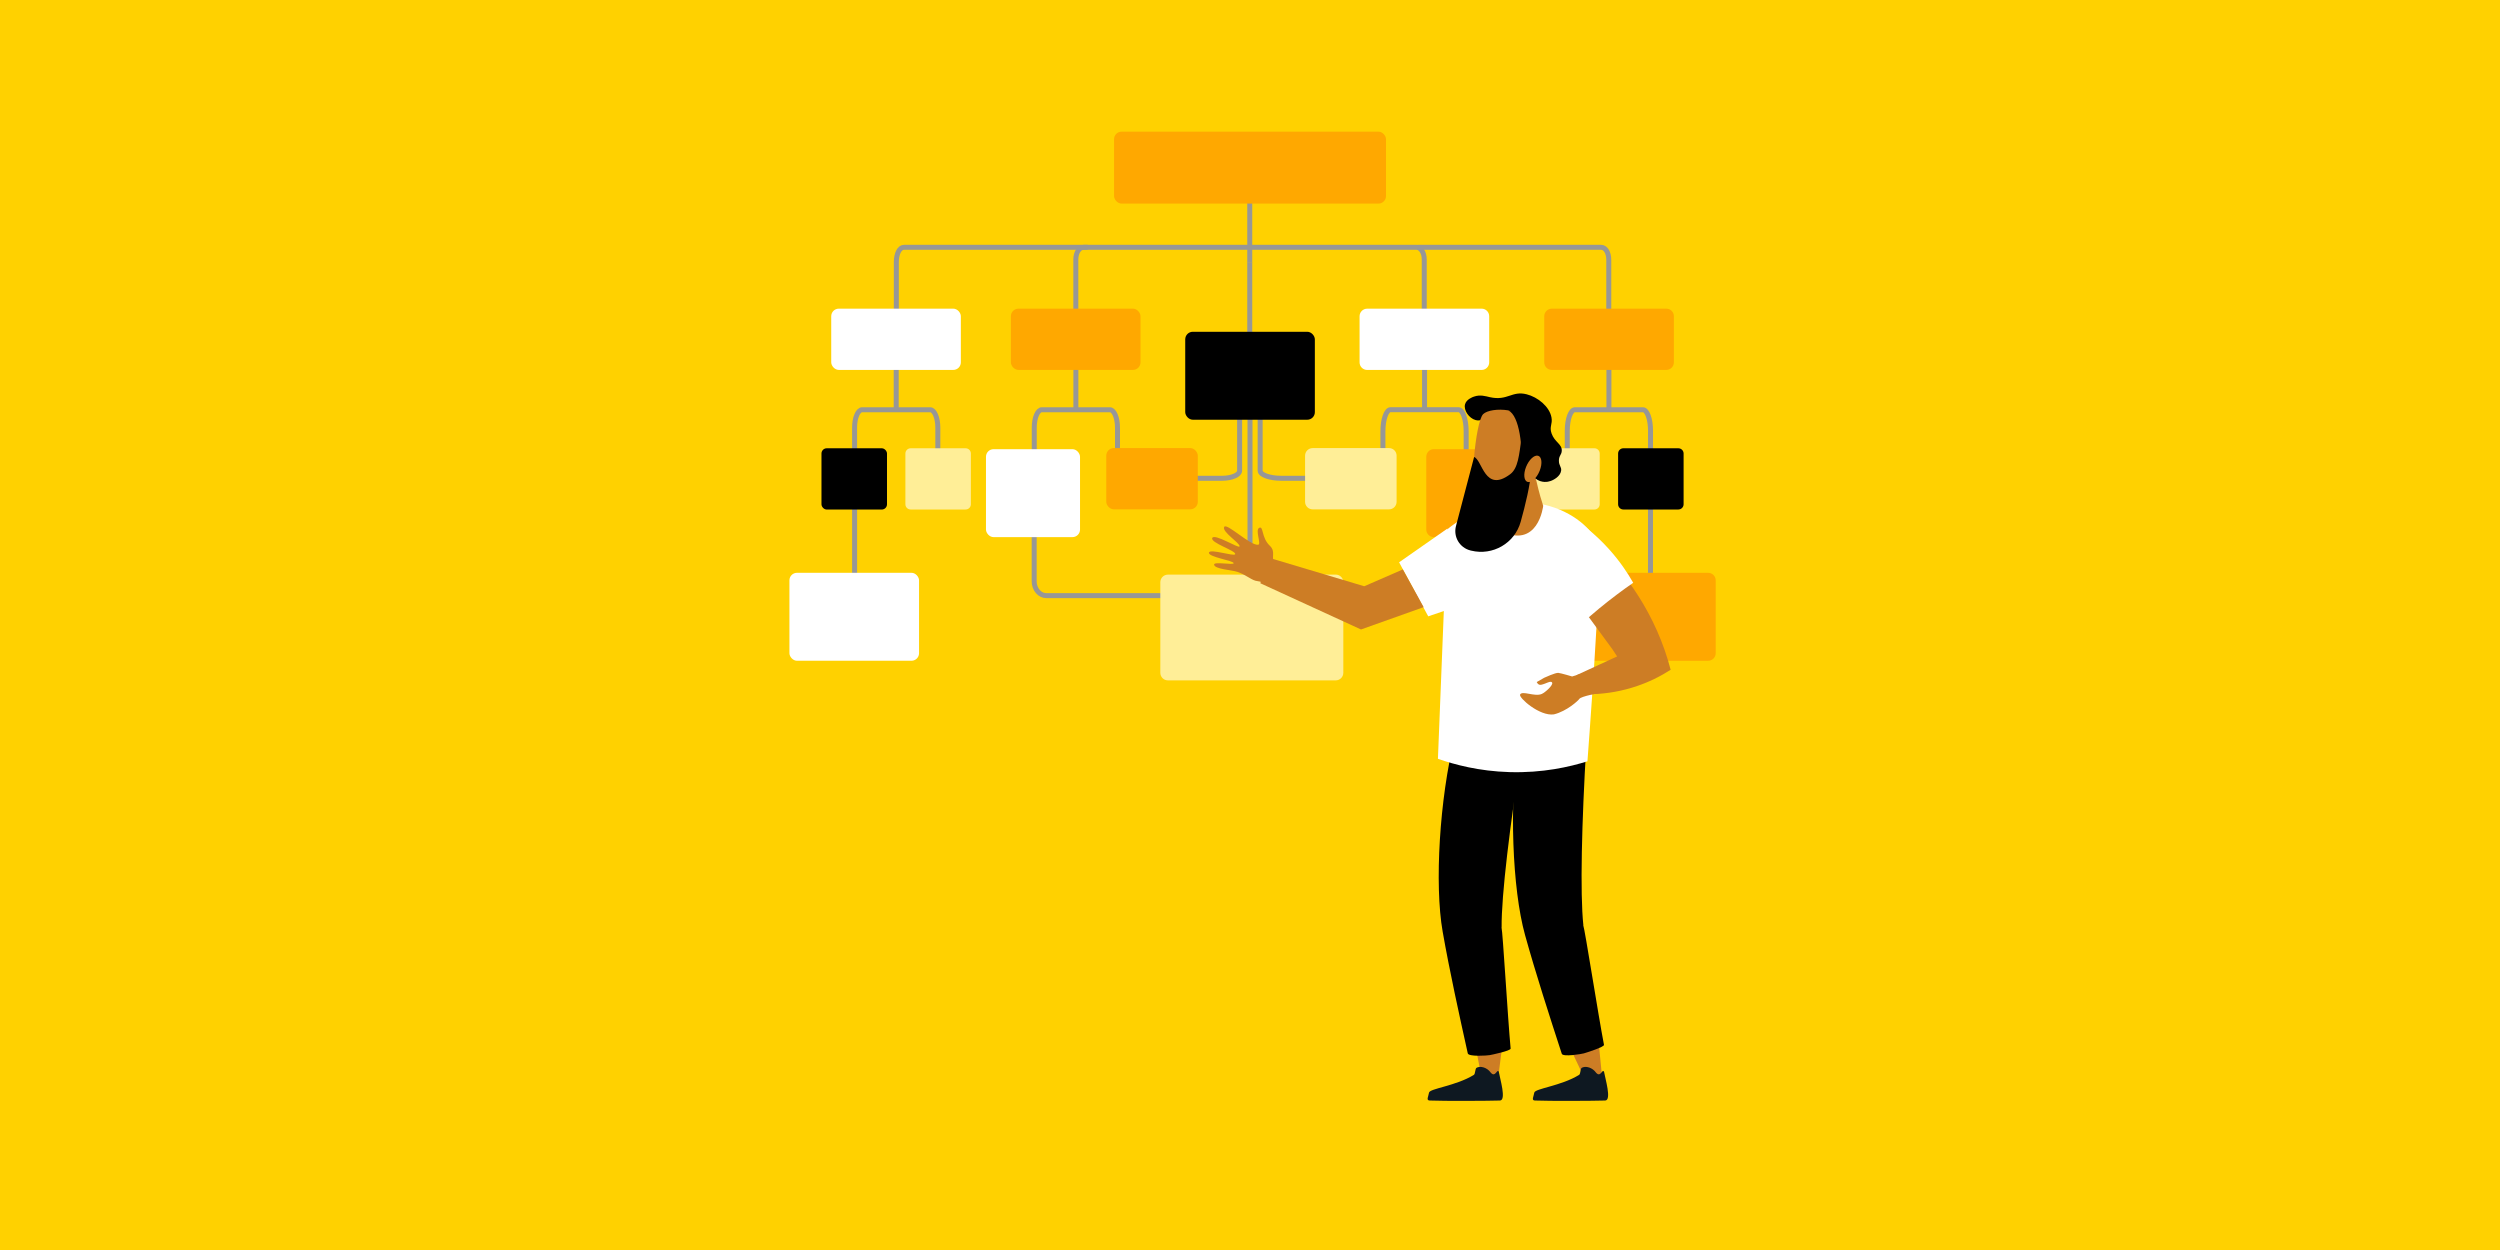 <?xml version="1.0" encoding="UTF-8"?>
<svg id="Layer_1_copy" data-name="Layer 1 copy" xmlns="http://www.w3.org/2000/svg" viewBox="0 0 1000 500">
  <defs>
    <style>
      .cls-1 {
        fill: #ffd100;
      }

      .cls-2, .cls-3 {
        fill: #cd7d25;
      }

      .cls-4 {
        fill: #ffee97;
      }

      .cls-3 {
        fill-rule: evenodd;
      }

      .cls-5 {
        fill: none;
        stroke: #979797;
        stroke-width: 2px;
      }

      .cls-6 {
        fill: #fff;
      }

      .cls-7 {
        fill: #ffa800;
      }

      .cls-8 {
        fill: #0e1821;
      }
    </style>
  </defs>
  <rect class="cls-1" x="0" width="1000" height="500"/>
  <g>
    <path class="cls-5" d="M430.33,125.28v-21.52c0-2.66,1.36-4.83,3.03-4.83h133.31c1.66,0,3.03,2.18,3.03,4.83v21.52"/>
    <path class="cls-5" d="M495.85,165.69v22.59c0,1.66-3.15,3.03-7,3.03h-12.76"/>
    <path class="cls-5" d="M504.06,165.69v22.59c0,1.66,3.78,3.03,8.41,3.03h15.34"/>
    <line class="cls-5" x1="500" y1="165.69" x2="500" y2="238.35"/>
    <line class="cls-5" x1="430.35" y1="128.79" x2="430.35" y2="163.82"/>
    <path class="cls-5" d="M413.7,182.7v-11.68c0-3.92,1.36-7.12,3.03-7.12h27.24c1.66,0,3.03,3.21,3.03,7.12v11.68"/>
    <line class="cls-5" x1="569.82" y1="128.79" x2="569.82" y2="163.82"/>
    <path class="cls-5" d="M553.17,186.67v-14.16c0-4.75,1.36-8.63,3.03-8.63h27.24c1.66,0,3.02,3.88,3.02,8.63v14.16"/>
    <line class="cls-5" x1="499.9" y1="80.98" x2="499.9" y2="105.13"/>
    <line class="cls-5" x1="499.9" y1="105.05" x2="499.9" y2="140.89"/>
    <path class="cls-5" d="M413.67,213.38v19.16c0,3.15,2.19,5.72,4.85,5.72h51.03"/>
    <path class="cls-5" d="M586.33,208.52v22.91c0,3.76-2.13,6.84-4.75,6.84h-49.95"/>
    <path class="cls-5" d="M358.53,128.41v-23.56c0-3.54,1.36-5.92,3.02-5.92h73.53"/>
    <line class="cls-5" x1="358.48" y1="128.79" x2="358.48" y2="163.82"/>
    <path class="cls-5" d="M341.83,182.7v-11.68c0-3.92,1.36-7.12,3.03-7.12h27.24c1.66,0,3.03,3.21,3.03,7.12v11.68"/>
    <line class="cls-5" x1="341.84" y1="202.23" x2="341.84" y2="237.33"/>
    <path class="cls-5" d="M643.51,123.9v-19.96c0-2.99-1.36-5.01-3.03-5.01h-73.53"/>
    <line class="cls-5" x1="643.57" y1="128.79" x2="643.57" y2="163.82"/>
    <path class="cls-5" d="M660.21,185.98v-13.72c0-4.6-1.36-8.36-3.03-8.36h-27.24c-1.66,0-3.03,3.76-3.03,8.36v13.72"/>
    <line class="cls-5" x1="660.19" y1="202.23" x2="660.19" y2="239.74"/>
    <rect x="474.09" y="132.71" width="51.85" height="35.18" rx="3.03" ry="3.03"/>
    <rect class="cls-6" x="315.77" y="229.12" width="51.85" height="35.18" rx="3.02" ry="3.02"/>
    <path class="cls-4" d="M467.15,229.84h67.15c1.67,0,3.03,1.36,3.03,3.03v36.25c0,1.67-1.36,3.03-3.03,3.03h-67.15c-1.67,0-3.02-1.36-3.02-3.02v-36.25c0-1.67,1.36-3.03,3.03-3.03h0Z"/>
    <rect class="cls-7" x="445.62" y="52.66" width="108.78" height="28.78" rx="3.03" ry="3.03"/>
    <path class="cls-6" d="M546.85,123.46h45.8c1.67,0,3.03,1.36,3.03,3.03v18.46c0,1.67-1.36,3.03-3.03,3.03h-45.8c-1.67,0-3.02-1.36-3.02-3.02v-18.46c0-1.67,1.36-3.03,3.03-3.03h0Z"/>
    <rect class="cls-7" x="404.35" y="123.46" width="51.85" height="24.51" rx="3.03" ry="3.03"/>
    <rect class="cls-6" x="332.49" y="123.46" width="51.85" height="24.51" rx="3.03" ry="3.03"/>
    <rect class="cls-7" x="442.51" y="179.23" width="36.61" height="24.51" rx="3.03" ry="3.03"/>
    <path class="cls-4" d="M525.05,179.23h30.56c1.67,0,3.03,1.36,3.03,3.03v18.46c0,1.67-1.36,3.03-3.03,3.03h-30.56c-1.67,0-3.02-1.36-3.02-3.02v-18.46c0-1.67,1.36-3.03,3.03-3.03h0Z"/>
    <rect class="cls-6" x="394.39" y="179.67" width="37.62" height="35.18" rx="3.03" ry="3.03"/>
    <rect x="328.59" y="179.31" width="26.21" height="24.51" rx="2.1" ry="2.1"/>
    <path class="cls-4" d="M364.26,179.31h21.99c1.17,0,2.1.95,2.1,2.1v20.29c0,1.17-.95,2.1-2.1,2.1h-21.99c-1.17,0-2.1-.95-2.1-2.1v-20.29c0-1.17.95-2.1,2.1-2.1Z"/>
    <path class="cls-7" d="M637.45,229.12h45.8c1.67,0,3.03,1.36,3.03,3.03v29.13c0,1.67-1.36,3.03-3.03,3.03h-45.8c-1.67,0-3.02-1.36-3.02-3.02v-29.13c0-1.67,1.36-3.02,3.02-3.02h0Z"/>
    <path class="cls-7" d="M620.73,123.46h45.8c1.67,0,3.02,1.36,3.02,3.02v18.46c0,1.67-1.36,3.03-3.03,3.03h-45.8c-1.67,0-3.02-1.36-3.02-3.02v-18.46c0-1.67,1.36-3.03,3.03-3.03Z"/>
    <path d="M649.35,179.31h21.99c1.17,0,2.1.95,2.1,2.1v20.29c0,1.17-.95,2.1-2.1,2.1h-22c-1.17,0-2.1-.95-2.1-2.1v-20.29c0-1.17.95-2.1,2.1-2.1h0Z"/>
    <path class="cls-4" d="M615.79,179.31h21.99c1.17,0,2.1.95,2.1,2.1v20.29c0,1.17-.95,2.1-2.1,2.1h-21.99c-1.17,0-2.1-.95-2.1-2.1v-20.29c0-1.17.95-2.1,2.1-2.1Z"/>
    <path class="cls-7" d="M573.53,179.67h31.57c1.67,0,3.03,1.36,3.03,3.03v29.13c0,1.67-1.36,3.02-3.02,3.02h-31.57c-1.67,0-3.03-1.36-3.03-3.03v-29.13c0-1.67,1.36-3.03,3.03-3.03h0Z"/>
    <path class="cls-2" d="M495.03,228.77c3.63,1.26,5.77,3.5,7.95,3.68,2.16.2,6.72,2.58,6.72,2.58,0,0,2.58-1.72,3.08-7.1,0,0-1.44-.78-2.88-2.62-1.72-2.2.63-4.55-1.98-7.02-3.49-3.29-2.42-8.14-4.28-7.13-1.66.91,1,6.58-.37,6.74-3.2.39-12.53-8.8-13.57-7.17-1.22,1.91,6.64,6.69,6.11,7.86-.39.84-9.91-5.22-10.88-3.45-1.08,1.97,9.71,5.16,9.13,6.55-.4.99-9.97-2.28-10.47-.69-.56,1.83,9.81,3.17,9.88,4.28.06.87-7.95-.78-7.83.56.17,1.86,7.06,2.12,9.38,2.93h0Z"/>
    <g id="Legs">
      <path class="cls-2" d="M630.74,420.77c-.57.18-1.23.13-1.93.02,1.7,3.54,3.37,7.09,4.97,10.66,3.09-.27,4.22-.7,6.92-1.96-.44-4.03-.78-8.25-1.23-12.53-2.6,1.83-5.71,3.14-8.73,3.81h0Z"/>
      <path class="cls-2" d="M591.81,417.66c-.6.07-1.24-.09-1.89-.31.8,3.76,1.55,7.52,2.24,11.29,3.09.27,4.11,3.52,7.07,2.76.56-4.01,1.44-11.68,2.05-15.94-3,1.33-6.36,2.08-9.48,2.21h0Z"/>
      <path d="M633.3,370.04h.04c-1.35-12.57-.66-41.15,1.2-72.08-9.46-1.49-17.68-1.35-27.3-1.06-3.54,24.14-2.39,58.51,2.77,77.08,4.31,15.52,9.78,32.4,14.7,47.52.45,1.37,7.83.13,8.82-.15.98-.28,8.23-2.55,8.06-3.42-2.35-12.23-7.61-46.02-8.3-47.9h0Z"/>
      <path d="M600.61,370.93h.04c-.13-12.64,3.32-41.02,8.16-71.62-9.27-2.39-17.47-3.05-27.07-3.68-5.85,23.69-8.02,58-4.68,77,2.79,15.86,6.61,33.19,10.05,48.72.32,1.41,7.77.89,8.79.7,1-.18,8.43-1.74,8.35-2.63-1.16-12.4-3.13-46.54-3.64-48.48h0Z"/>
    </g>
    <path class="cls-8" d="M634.82,426.8c-.71-.1-1.44-.03-2.08.31-.65.34-.47,2.45-1.1,2.84-7.2,4.45-17.68,5.45-17.93,7.11-.25,1.58-1.25,3.09.24,3.15,6.05.24,23.57.15,28.13,0,2.66-.1,0-8.76-.46-11.48-.05-.32-.45-.42-.65-.17-.39.48-1.06,1.42-1.8,1.11-.61-.26-.91-.87-1.36-1.32-.74-.76-1.86-1.39-2.99-1.55h0Z"/>
    <path class="cls-8" d="M592.72,426.8c-.71-.1-1.44-.03-2.08.31-.65.34-.47,2.45-1.1,2.84-7.2,4.45-17.68,5.45-17.93,7.11-.25,1.58-1.25,3.09.24,3.15,6.05.24,23.57.15,28.13,0,2.66-.1,0-8.76-.46-11.48-.05-.32-.45-.42-.65-.17-.39.48-1.06,1.42-1.8,1.11-.61-.26-.91-.87-1.36-1.32-.74-.76-1.86-1.39-2.99-1.55h0Z"/>
    <path class="cls-6" d="M634.99,304.51c-7.07,2.23-17.93,4.74-31.27,4.33-12.08-.36-21.89-2.98-28.55-5.32,1.22-30.58,2.44-61.15,3.66-91.72,0,0,8.85-7.64,20.71-10.83,3.51-.95,7.56-.16,11.74.04,3.1.15,6.04.68,8.78,1.49,10.74,3.18,18.28,10.63,19.42,16.48,1.44,7.34-4.5,85.53-4.5,85.53h0Z"/>
    <path class="cls-2" d="M631.73,279.57c-.4.63-4.97,4.91-10.17,6.18-5.72.83-14.13-6.66-13.53-7.92.81-1.72,5.85.99,8.68-.25,1.41-.62,4.66-3.54,4.14-4.53-.52-.98-2.44.48-4.39.86-1.28.26-1.76-1.09-1.76-1.09l3-1.72s4.5-2.08,5.63-1.95c1.12.12,5.52,1.44,5.52,1.44l6.94-2.1,3.9,8.74s-7.28,1.25-7.97,2.35h0Z"/>
    <path class="cls-2" d="M632.88,212.47c-6.13,5.79-4.28,22.24-1.72,28.41l13.78,18.79c.64.97,1.28,1.93,1.91,2.9-5.45,2.52-10.91,5.03-16.36,7.55,1.93,2.52,3.86,5.04,5.78,7.56,4.22-.08,10.01-.63,16.58-2.63,6.67-2.02,11.84-4.83,15.41-7.14-.66-2.54-1.44-5.13-2.35-7.75-7.5-21.59-21.02-37.15-33.03-47.7h.01Z"/>
    <path class="cls-2" d="M614.58,192.45s.98,4.65,2.7,9.89c0,0-1.96,17.77-17.44,9.86,0,0,2.19-11.3.48-16.99-1.7-5.68,12.59-10.03,14.25-2.76h0Z"/>
    <path d="M595.94,158.87c7.14,1.58,8.74-2.66,14.7-1.16,4.46,1.12,9.15,4.91,9.95,9.26.51,2.77-.95,3.62.04,6.42,1.22,3.51,4.2,4.17,4.08,6.92-.07,1.66-1.17,1.92-1.15,3.99.01,2.05,1.11,2.44.89,3.99-.34,2.39-3.23,3.7-3.63,3.88-.52.23-2.41,1.03-4.65.3-.55-.18-1.95-.72-3-2.1-1.65-2.18-1.54-5.27-.6-7.35.67-1.5,1.42-1.66,1.8-3.3.12-.51.52-2.21-.3-3.6-.87-1.47-2.18-1.01-3.9-2.25-2.6-1.87-1.68-4.4-4.2-6.75-1.85-1.72-4.15-2.03-4.65-2.1-5.13-.7-7.34,4.04-11.1,3-2.62-.73-4.82-3.92-4.22-6.26.53-2.05,3.08-2.95,3.59-3.12,2.5-.88,4.67-.15,6.37.23h0Z"/>
    <path class="cls-2" d="M611.77,171.1c2.05,16.36-1.54,29.35-2.76,31.97-2.44,5.25-16.87,3.21-18.22.78-3.45-6.24-.61-35.26,2.49-38.22s17.45-2.81,18.49,5.47Z"/>
    <path d="M608.62,175.08l3.83,13.31c-.32,5.43-2.3,13.61-4.18,20.34-2.38,8.57-11.17,13.65-19.81,11.52-.1-.02-.2-.05-.29-.07-4.31-1.08-6.91-5.46-5.78-9.76l7.25-27.62c3.32,1.14,4.21,14.53,14.43,6.89,3.18-2.38,3.56-7.58,4.55-14.61h0Z"/>
    <path d="M608.6,189.41c.59-10.96-.8-22.98-5.23-25.24,0,0,10.94-1.32,13.25,7.98,2.32,9.3-4.3,18.38-4.3,18.38l-3.73-1.13h0Z"/>
    <path class="cls-2" d="M610.41,186.81c1.14-2.9,3.29-4.92,4.8-4.52,1.51.4,1.82,3.08.68,5.98s-3.29,4.92-4.8,4.52c-1.51-.4-1.82-3.08-.68-5.98h0Z"/>
    <path class="cls-6" d="M626.84,205.67c4.75,2.94,10.85,7.42,16.8,14.04,4.29,4.77,7.41,9.45,9.64,13.4-4.35,3.01-8.9,6.42-13.57,10.25-3.34,2.74-6.44,5.47-9.31,8.15-2.16-6.41-4.4-15.28-4.85-25.99-.32-7.72.35-14.44,1.28-19.85h0Z"/>
    <path class="cls-6" d="M559.63,224.93c3.26-2.28,6.53-4.55,9.79-6.84l9.55-6.67c.39,10.7.77,21.41,1.16,32.11-2.95,1-5.89,2-8.84,3.01-3.89-7.21-7.77-14.41-11.65-21.62h0Z"/>
    <path class="cls-3" d="M561.15,227.77c-5.15,2.24-10.3,4.48-15.45,6.73l-37.97-11.35c-1.21,3.37-2.41,6.76-3.6,10.15,13.42,6.16,26.85,12.33,40.27,18.49,8.35-2.98,16.71-5.96,25.06-8.93-2.77-5.02-5.54-10.06-8.32-15.08h0Z"/>
  </g>
</svg>